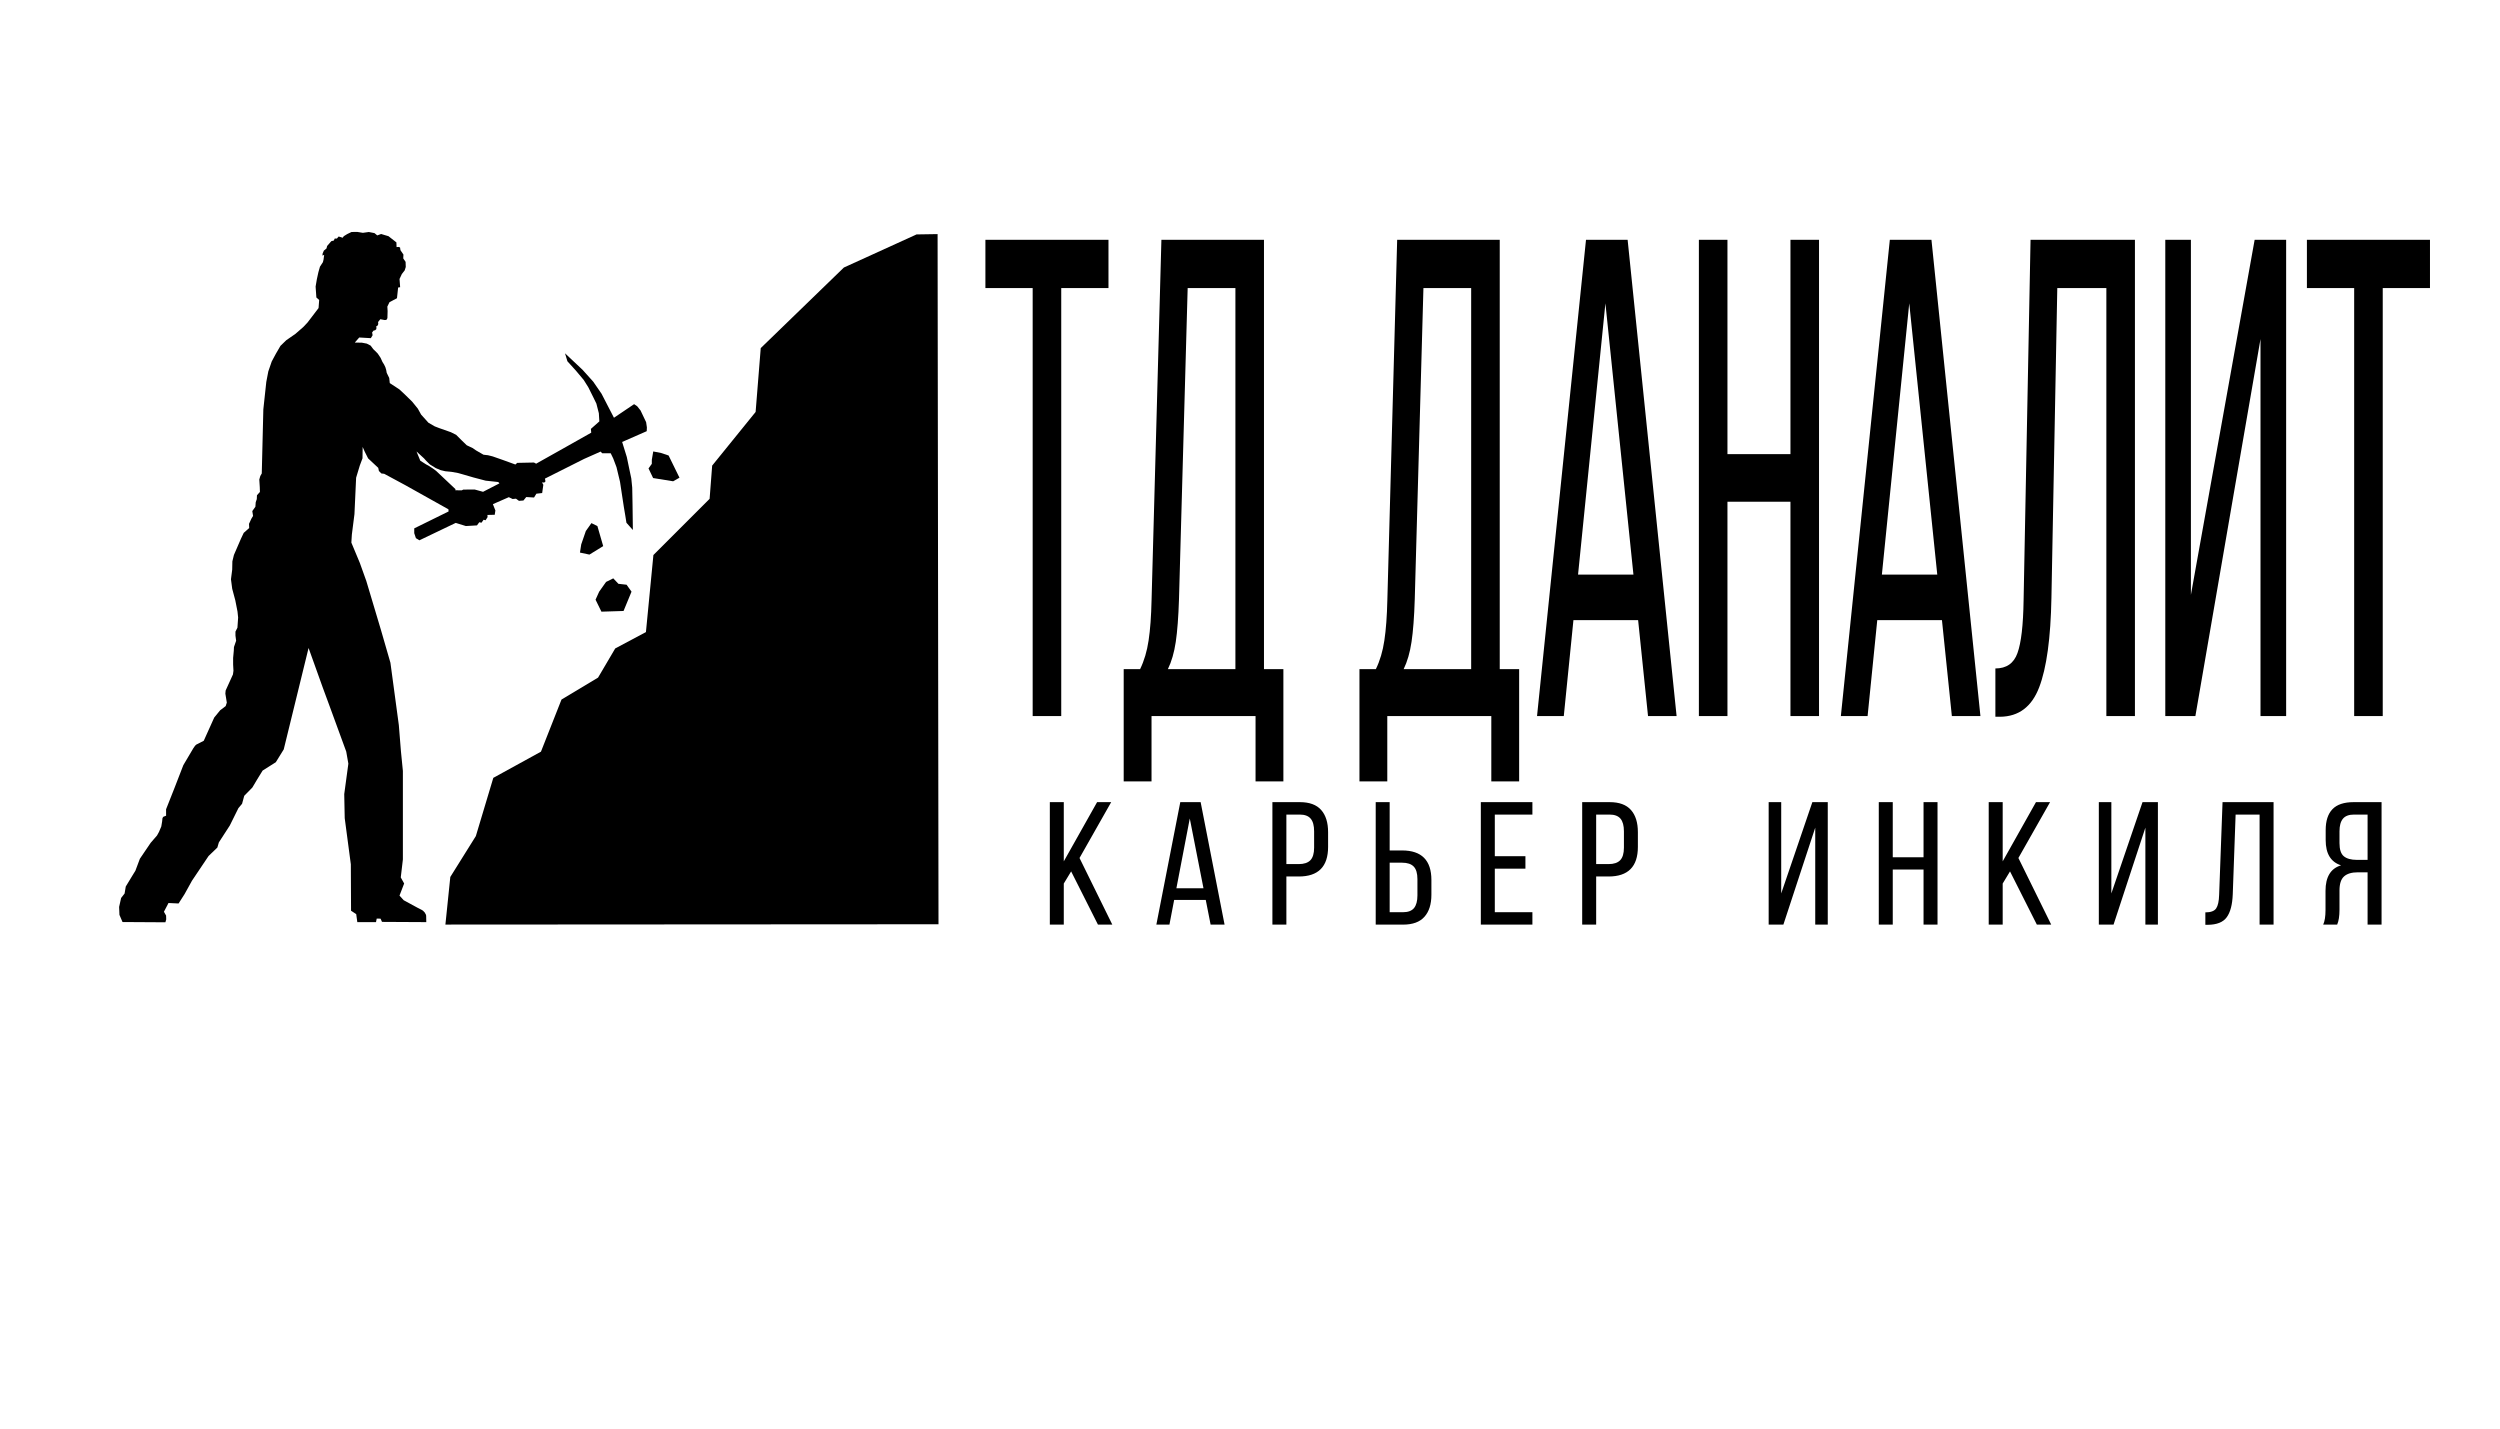 <?xml version="1.0" encoding="UTF-8"?>
<!DOCTYPE svg PUBLIC "-//W3C//DTD SVG 1.1//EN" "http://www.w3.org/Graphics/SVG/1.1/DTD/svg11.dtd">
<!-- Creator: CorelDRAW 2018 (64-Bit) -->
<svg xmlns="http://www.w3.org/2000/svg" xml:space="preserve" width="1050px" height="600px" version="1.1" style="shape-rendering:geometricPrecision; text-rendering:geometricPrecision; image-rendering:optimizeQuality; fill-rule:evenodd; clip-rule:evenodd"
viewBox="0 0 1050 600"
 xmlns:xlink="http://www.w3.org/1999/xlink">
 <defs>
  <style type="text/css">
   <![CDATA[
    .fil0 {fill:black}
    .fil1 {fill:black;fill-rule:nonzero}
   ]]>
  </style>
 </defs>
 <g id="Слой_x0020_1">
  <polygon class="fil0" points="455.83,269.56 455.83,269.56 "/>
  <g id="_2292010209552">
   <path class="fil0" d="M166.73 125.25l0.48 -4.49 0.85 -0.13 -0.26 -3.46 0.98 -2.09 1.18 -1.51 0.46 -1.43 -0.07 -2.16 -0.98 -1.44 0.07 -1.63 -1.25 -1.83 -0.17 -1.15 -0.59 -0.21 -0.87 0.05 -0.07 -1.96 -3.33 -2.61 -1.57 -0.46 -1.51 -0.46 -1.63 0.59 -1.16 -0.96 -2.38 -0.47 -2.5 0.35 -2.39 -0.39 -2.38 0.04 -1.79 0.86 -1.46 0.9 -0.45 0.65 -1.7 -0.52 -0.73 0.85 -0.91 0 -0.39 0.85 -1.05 0.26 -1.76 2.02 -0.27 1.05 -1.11 0.91 -0.52 1.25 -0.07 0.84 0.73 -0.32 -0.27 2.02 -0.26 1.05 -1.24 1.9 -0.65 2.28 -0.66 3.01 -0.52 3.07 0.32 4.57 1.18 1.05 -0.26 3.4 -4.64 6.08 -1.77 1.88 -3.31 2.88 -3.86 2.68 -2.42 2.35 -1.9 3.27 -1.76 3.27 -1.44 4.18 -0.85 4.44 -1.24 11.5 -0.66 26.93 -0.62 1.09 -0.42 1.46 0.2 3.2 0.06 2.03 -1.24 1.37 -0.07 1.63 -0.45 1.31 -0.14 1.9 -1.3 1.82 0.32 2.03 -0.71 1.18 -0.99 2.15 0.07 1.77 -2.29 2.02 -1.18 2.49 -2.94 6.79 -0.65 2.68 -0.07 3.47 -0.52 4.05 0.52 3.99 1.31 4.9 0.92 4.7 0.26 2.49 -0.29 4.25 -0.83 1.67 0 1.67 0.28 2.16 -0.91 2.64 -0.07 1.54 -0.28 3.06 0 2.72 0.14 2.64 -0.21 1.54 -2.56 5.63 -0.51 1.12 -0.12 1.32 0.61 3.77 -0.48 1.46 -2.3 1.74 -2.51 3.07 -4.39 9.75 -2.51 1.3 -0.61 0.3 -0.53 0.49 -0.76 1.1 -4.17 7.05 -3.7 9.55 -3.55 8.98 0.01 2.71 -1.15 0.44 -0.36 0.51 -0.16 1.49 -0.35 2.09 -0.98 2.3 -0.8 1.46 -2.69 3.11 -4.52 6.67 -1.89 5.05 -0.83 1.33 -3.21 5.29 -0.49 2.93 -1.46 1.88 -0.84 3.76 0.14 3.34 1.29 3 18.01 0.11 0.34 -1.23 -0.05 -1.59 -0.91 -1.61 1.92 -3.67 4.23 0.2 2.51 -3.92 3.12 -5.64 6.97 -10.38 3.69 -3.55 0.63 -2.16 4.6 -7.1 3.62 -7.31 1.53 -1.81 0.91 -3.35 3.41 -3.48 2.05 -3.45 2.26 -3.67 5.54 -3.51 3.33 -5.39 10.43 -42.59 5.95 16.6 2.89 7.84 6.98 19.08 0.89 5.07 -1.73 12.78 0.2 10.09 2.57 19.39 0.09 19.5 2.17 1.43 0.46 3.35 7.85 0.02 0.3 -1.5 1.62 0.03 0.6 1.36 18.6 0.1 -0.05 -2.62 -0.08 -0.46 -0.25 -0.46 -0.24 -0.46 -0.32 -0.34 -0.41 -0.44 -0.54 -0.35 -1.8 -0.92 -5.81 -3.16 -1.75 -1.94 1.95 -5.08 -1.42 -2.55 0.89 -7.55 0 -11.82 0 -25.35 -0.82 -8.3 -0.88 -10.94 -3.53 -26.2 -3.99 -13.8 -6.14 -20.54 -2.71 -7.56 -3.57 -8.56 0.21 -3.4 1.09 -8.57 0.7 -15.29 1.55 -5.13 1.13 -3.01 0.06 -4.78 0.89 2.02 1.41 2.79 4.25 3.97 0.28 1.32 1.04 1.04 1.19 0.14 8.92 4.81 18.05 10.1 0.07 0.9 -14.43 7.11 0 2.02 0.7 2.09 1.46 0.9 15.26 -7.31 4.26 1.32 4.67 -0.27 0.97 -1.33 0.91 0.21 0.9 -1.25 0.84 0.21 0.83 -1.33 -0.06 -0.9 3.06 -0.07 0.28 -1.81 -1.05 -2.65 6.69 -2.93 1.61 0.77 1.39 -0.14 1.26 0.91 1.88 -0.14 1.18 -1.46 3.28 0.2 0.97 -1.6 2.44 -0.28 0.49 -3.48 -0.56 -0.98 0.96 0.05 0.5 -0.49 -0.23 -1.16 16.47 -8.28 6.91 -3.07 0.69 0.7 3.55 0 1.05 2.16 1.39 3.69 1.47 6.13 0.76 5.01 0.84 5.5 0.63 3.76 0.47 2.94 2.7 3.04 -0.14 -10.91 -0.13 -6.87 -0.39 -3.87 -0.84 -3.97 -1.04 -5.01 -1.96 -6.34 10.32 -4.53 0.07 -1.59 -0.32 -2.19 -2.34 -4.92 -1.42 -1.78 -1.29 -0.87 -8.46 5.71 -2.56 -4.94 -2.66 -5.16 -3.5 -5.07 -4.46 -4.96 -7.38 -6.94 1 3.34 3.53 3.89 3.33 3.97 1.93 3.08 2.08 4.17 1.3 2.66 1.04 4.06 0.21 3.43 -3.55 3.14 0.14 1.6 -11.85 6.68 -11.29 6.34 -0.91 -0.49 -7.03 0.15 -0.77 0.69 -5.37 -1.95 -4.18 -1.46 -1.95 -0.49 -1.88 -0.21 -3.14 -1.81 -1.39 -0.97 -2.51 -1.19 -1.95 -1.88 -2.51 -2.51 -2.23 -1.11 -4.95 -1.74 -1.81 -0.7 -2.65 -1.53 -3.07 -3.41 -1.39 -2.51 -2.37 -2.93 -3.27 -3.2 -2.1 -1.95 -4.04 -2.65 -0.23 -2.14 -1.06 -2.18 -0.22 -1.22 -0.34 -1.12 -0.54 -1.13 -0.69 -1.1 -0.78 -1.72 -1.19 -1.78 -0.6 -0.62 -1.32 -1.29 -1.07 -1.44 -1.62 -0.84 -2.06 -0.39 -2.97 -0.05 1.86 -2.13 4.88 0.28 0.74 -1.24 -0.21 -1.15 0.55 -0.74 0.77 -0.23 0.44 -0.43 0.08 -0.7 -0.24 -0.34 0.55 -0.28 0.34 -0.54 0.09 -0.36 -0.07 -0.77 0.94 -1.18 1.81 0.35 0.51 -0.04 0.41 -0.2 0.25 -0.6 0.08 -2.94 -0.11 -1.87 0.9 -1.85 3.14 -1.66zm8.2 64.37l1.6 3.88 2.47 1.57 0.96 0.5 1.86 1.21 1.32 0.97 8.17 7.7 -0.07 0.46 2.71 0.04 0.61 -0.32 4.78 -0.04 3.54 0.97 6.88 -3.54 -0.5 -0.57 -5.28 -0.57 -5.03 -1.32 -4.79 -1.39 -1.78 -0.5 -2.82 -0.5 -2.57 -0.25 -1.92 -0.46 -2.04 -0.86 -2.53 -1.57 -1.57 -1.56 -0.82 -0.93 -3.18 -2.92z"/>
   <polygon class="fil0" points="384.94,98.46 393.79,98.32 394.17,388.19 187.07,388.32 189.13,368.32 199.86,351.15 207.19,326.7 227.2,315.7 235.83,293.81 251.18,284.6 258.39,272.35 271.29,265.48 274.43,233.1 298.04,209.5 299.11,195.55 317.36,173.02 319.51,146.2 354.43,112.36 "/>
   <polygon class="fil0" points="257.57,242.91 259.73,245.2 263.16,245.58 265.24,248.5 261.89,256.61 252.6,256.9 250.13,251.87 251.65,248.5 254.55,244.41 "/>
   <polygon class="fil0" points="248.4,219.71 250.91,220.96 253.34,229.37 247.56,232.93 243.58,232.08 244.11,228.66 246.05,223.03 "/>
   <polygon class="fil0" points="285.38,200.63 280.81,191.31 277.64,190.25 274.36,189.61 273.77,193.09 273.76,194.82 272.38,196.74 274.31,200.78 282.72,202.14 "/>
  </g>
  <path class="fil1" d="M413.87 121l0 -20.29 51.69 0 0 20.29 -19.84 0 0 179.76 -12 0 0 -179.76 -19.85 0zm58.08 160.04l6.89 0c1.72,-3.53 2.9,-7.53 3.57,-12.05 0.69,-4.53 1.1,-10.19 1.25,-17.05l4.13 -151.23 43.08 0 0 180.33 8.15 0 0 47.15 -11.69 0 0 -27.43 -43.69 0 0 27.43 -11.69 0 0 -47.15zm18.56 0l28.36 0 0 -160.04 -20.05 0 -3.64 130.6c-0.24,7.58 -0.7,13.53 -1.36,18.01 -0.67,4.47 -1.77,8.28 -3.31,11.43zm80.46 0l6.89 0c1.72,-3.53 2.9,-7.53 3.57,-12.05 0.69,-4.53 1.1,-10.19 1.26,-17.05l4.12 -151.23 43.08 0 0 180.33 8.15 0 0 47.15 -11.69 0 0 -27.43 -43.69 0 0 27.43 -11.69 0 0 -47.15zm18.56 0l28.36 0 0 -160.04 -20.05 0 -3.64 130.6c-0.23,7.58 -0.69,13.53 -1.36,18.01 -0.67,4.47 -1.77,8.28 -3.31,11.43zm56.02 19.72l20.57 -200.05 17.48 0 20.57 200.05 -12 0 -4.16 -40.3 -27.17 0 -4.05 40.3 -11.24 0zm17.23 -59.44l23.26 0 -11.77 -113.93 -11.49 113.93zm50.75 59.44l0 -200.05 12 0 0 90.02 26.46 0 0 -90.02 12 0 0 200.05 -12 0 0 -90.02 -26.46 0 0 90.02 -12 0zm59.63 0l20.57 -200.05 17.48 0 20.57 200.05 -12 0 -4.16 -40.3 -27.17 0 -4.06 40.3 -11.23 0zm17.23 -59.44l23.26 0 -11.77 -113.93 -11.49 113.93zm47.67 59.72l0 -20.29c4.64,0 7.74,-2.14 9.28,-6.47 1.57,-4.34 2.41,-11.72 2.57,-22.11l2.92 -151.46 43.84 0 0 200.05 -12 0 0 -179.76 -20.61 0 -2.46 130.08c-0.31,16.91 -2.03,29.48 -5.16,37.63 -3.12,8.14 -8.59,12.24 -16.35,12.33l-2.03 0zm71.36 -0.28l0 -200.05 10.76 0 0 149.13 11.31 -63.01 15.46 -86.12 13.23 0 0 200.05 -10.77 0 0 -158.37 -11.41 65.97 -15.94 92.4 -12.64 0zm59.48 -179.76l0 -20.29 51.69 0 0 20.29 -19.84 0 0 179.76 -12 0 0 -179.76 -19.85 0z"/>
  <path class="fil1" d="M440.93 388.34l0 -51.44 5.86 0 0 24.87 13.99 -24.87 5.92 0 -13.3 23.46 13.77 27.98 -6.03 0 -11.26 -22.35 -3.09 5.1 0 17.25 -5.86 0zm44.74 0l10.05 -51.44 8.55 0 10.05 51.44 -5.86 0 -2.04 -10.36 -13.28 0 -1.98 10.36 -5.49 0zm8.42 -15.28l11.37 0 -5.75 -29.3 -5.62 29.3zm40.32 15.28l0 -51.44 11.53 0c4.02,0 7.01,1.09 8.95,3.29 1.94,2.19 2.91,5.3 2.91,9.33l0 6.18c0,8.29 -4.11,12.43 -12.32,12.43l-5.2 0 0 20.21 -5.87 0zm5.87 -25.42l5.18 0c2.23,0 3.86,-0.54 4.91,-1.63 1.04,-1.09 1.56,-2.85 1.56,-5.27l0 -6.86c0,-2.4 -0.47,-4.16 -1.43,-5.31 -0.96,-1.15 -2.49,-1.73 -4.6,-1.73l-5.62 0 0 20.8zm37.52 25.42l0 -51.44 5.86 0 0 20.29 5.21 0c8.21,0 12.32,4.14 12.32,12.41l0 6.18c0,4.01 -0.98,7.11 -2.94,9.29 -1.94,2.18 -4.92,3.27 -8.92,3.27l-11.53 0zm5.86 -5.21l5.63 0c2.11,0 3.64,-0.58 4.6,-1.74 0.95,-1.17 1.43,-2.94 1.43,-5.33l0 -6.81c0,-2.46 -0.53,-4.23 -1.57,-5.3 -1.04,-1.08 -2.67,-1.62 -4.9,-1.62l-5.19 0 0 20.8zm38.29 5.21l0 -51.44 21.66 0 0 5.22 -15.79 0 0 17.49 12.86 0 0 5.22 -12.86 0 0 18.3 15.79 0 0 5.21 -21.66 0zm42.57 0l0 -51.44 11.54 0c4.02,0 7,1.09 8.94,3.29 1.95,2.19 2.91,5.3 2.91,9.33l0 6.18c0,8.29 -4.11,12.43 -12.32,12.43l-5.2 0 0 20.21 -5.87 0zm5.87 -25.42l5.19 0c2.23,0 3.86,-0.54 4.9,-1.63 1.04,-1.09 1.57,-2.85 1.57,-5.27l0 -6.86c0,-2.4 -0.48,-4.16 -1.43,-5.31 -0.97,-1.15 -2.5,-1.73 -4.6,-1.73l-5.63 0 0 20.8zm72.45 25.42l0 -51.44 5.27 0 0 38.35 5.53 -16.2 7.55 -22.15 6.47 0 0 51.44 -5.26 0 0 -40.72 -5.58 16.96 -7.8 23.76 -6.18 0zm46.25 0l0 -51.44 5.87 0 0 23.15 12.93 0 0 -23.15 5.87 0 0 51.44 -5.87 0 0 -23.14 -12.93 0 0 23.14 -5.87 0zm46.17 0l0 -51.44 5.87 0 0 24.87 13.98 -24.87 5.92 0 -13.3 23.46 13.78 27.98 -6.03 0 -11.27 -22.35 -3.08 5.1 0 17.25 -5.87 0zm46.25 0l0 -51.44 5.26 0 0 38.35 5.53 -16.2 7.56 -22.15 6.46 0 0 51.44 -5.26 0 0 -40.72 -5.58 16.96 -7.79 23.76 -6.18 0zm44.74 0.08l0 -5.22c2.27,0 3.78,-0.55 4.54,-1.67 0.76,-1.11 1.17,-3.01 1.25,-5.68l1.43 -38.95 21.43 0 0 51.44 -5.87 0 0 -46.22 -10.07 0 -1.2 33.45c-0.16,4.35 -1,7.58 -2.53,9.67 -1.52,2.1 -4.19,3.15 -7.99,3.18l-0.99 0zm49.49 -0.08c0.65,-1.36 0.98,-3.41 0.98,-6.17l0 -8.01c0,-5.85 2.18,-9.43 6.53,-10.72 -4.3,-1.37 -6.46,-4.88 -6.46,-10.58l0 -4.2c0,-3.89 0.94,-6.82 2.84,-8.79 1.88,-1.97 4.85,-2.97 8.91,-2.97l11.72 0 0 51.44 -5.87 0 0 -21.97 -4.12 0c-2.57,0 -4.5,0.58 -5.77,1.73 -1.28,1.15 -1.91,3.12 -1.91,5.91l0 8.09c0,2.68 -0.33,4.76 -0.98,6.24l-5.87 0zm6.85 -34.23c0,2.66 0.6,4.5 1.81,5.51 1.22,1.02 3.06,1.53 5.54,1.53l4.45 0 0 -19.03 -5.7 0c-2.13,0 -3.69,0.58 -4.65,1.74 -0.97,1.16 -1.45,2.93 -1.45,5.3l0 4.95z"/>
 </g>
</svg>
